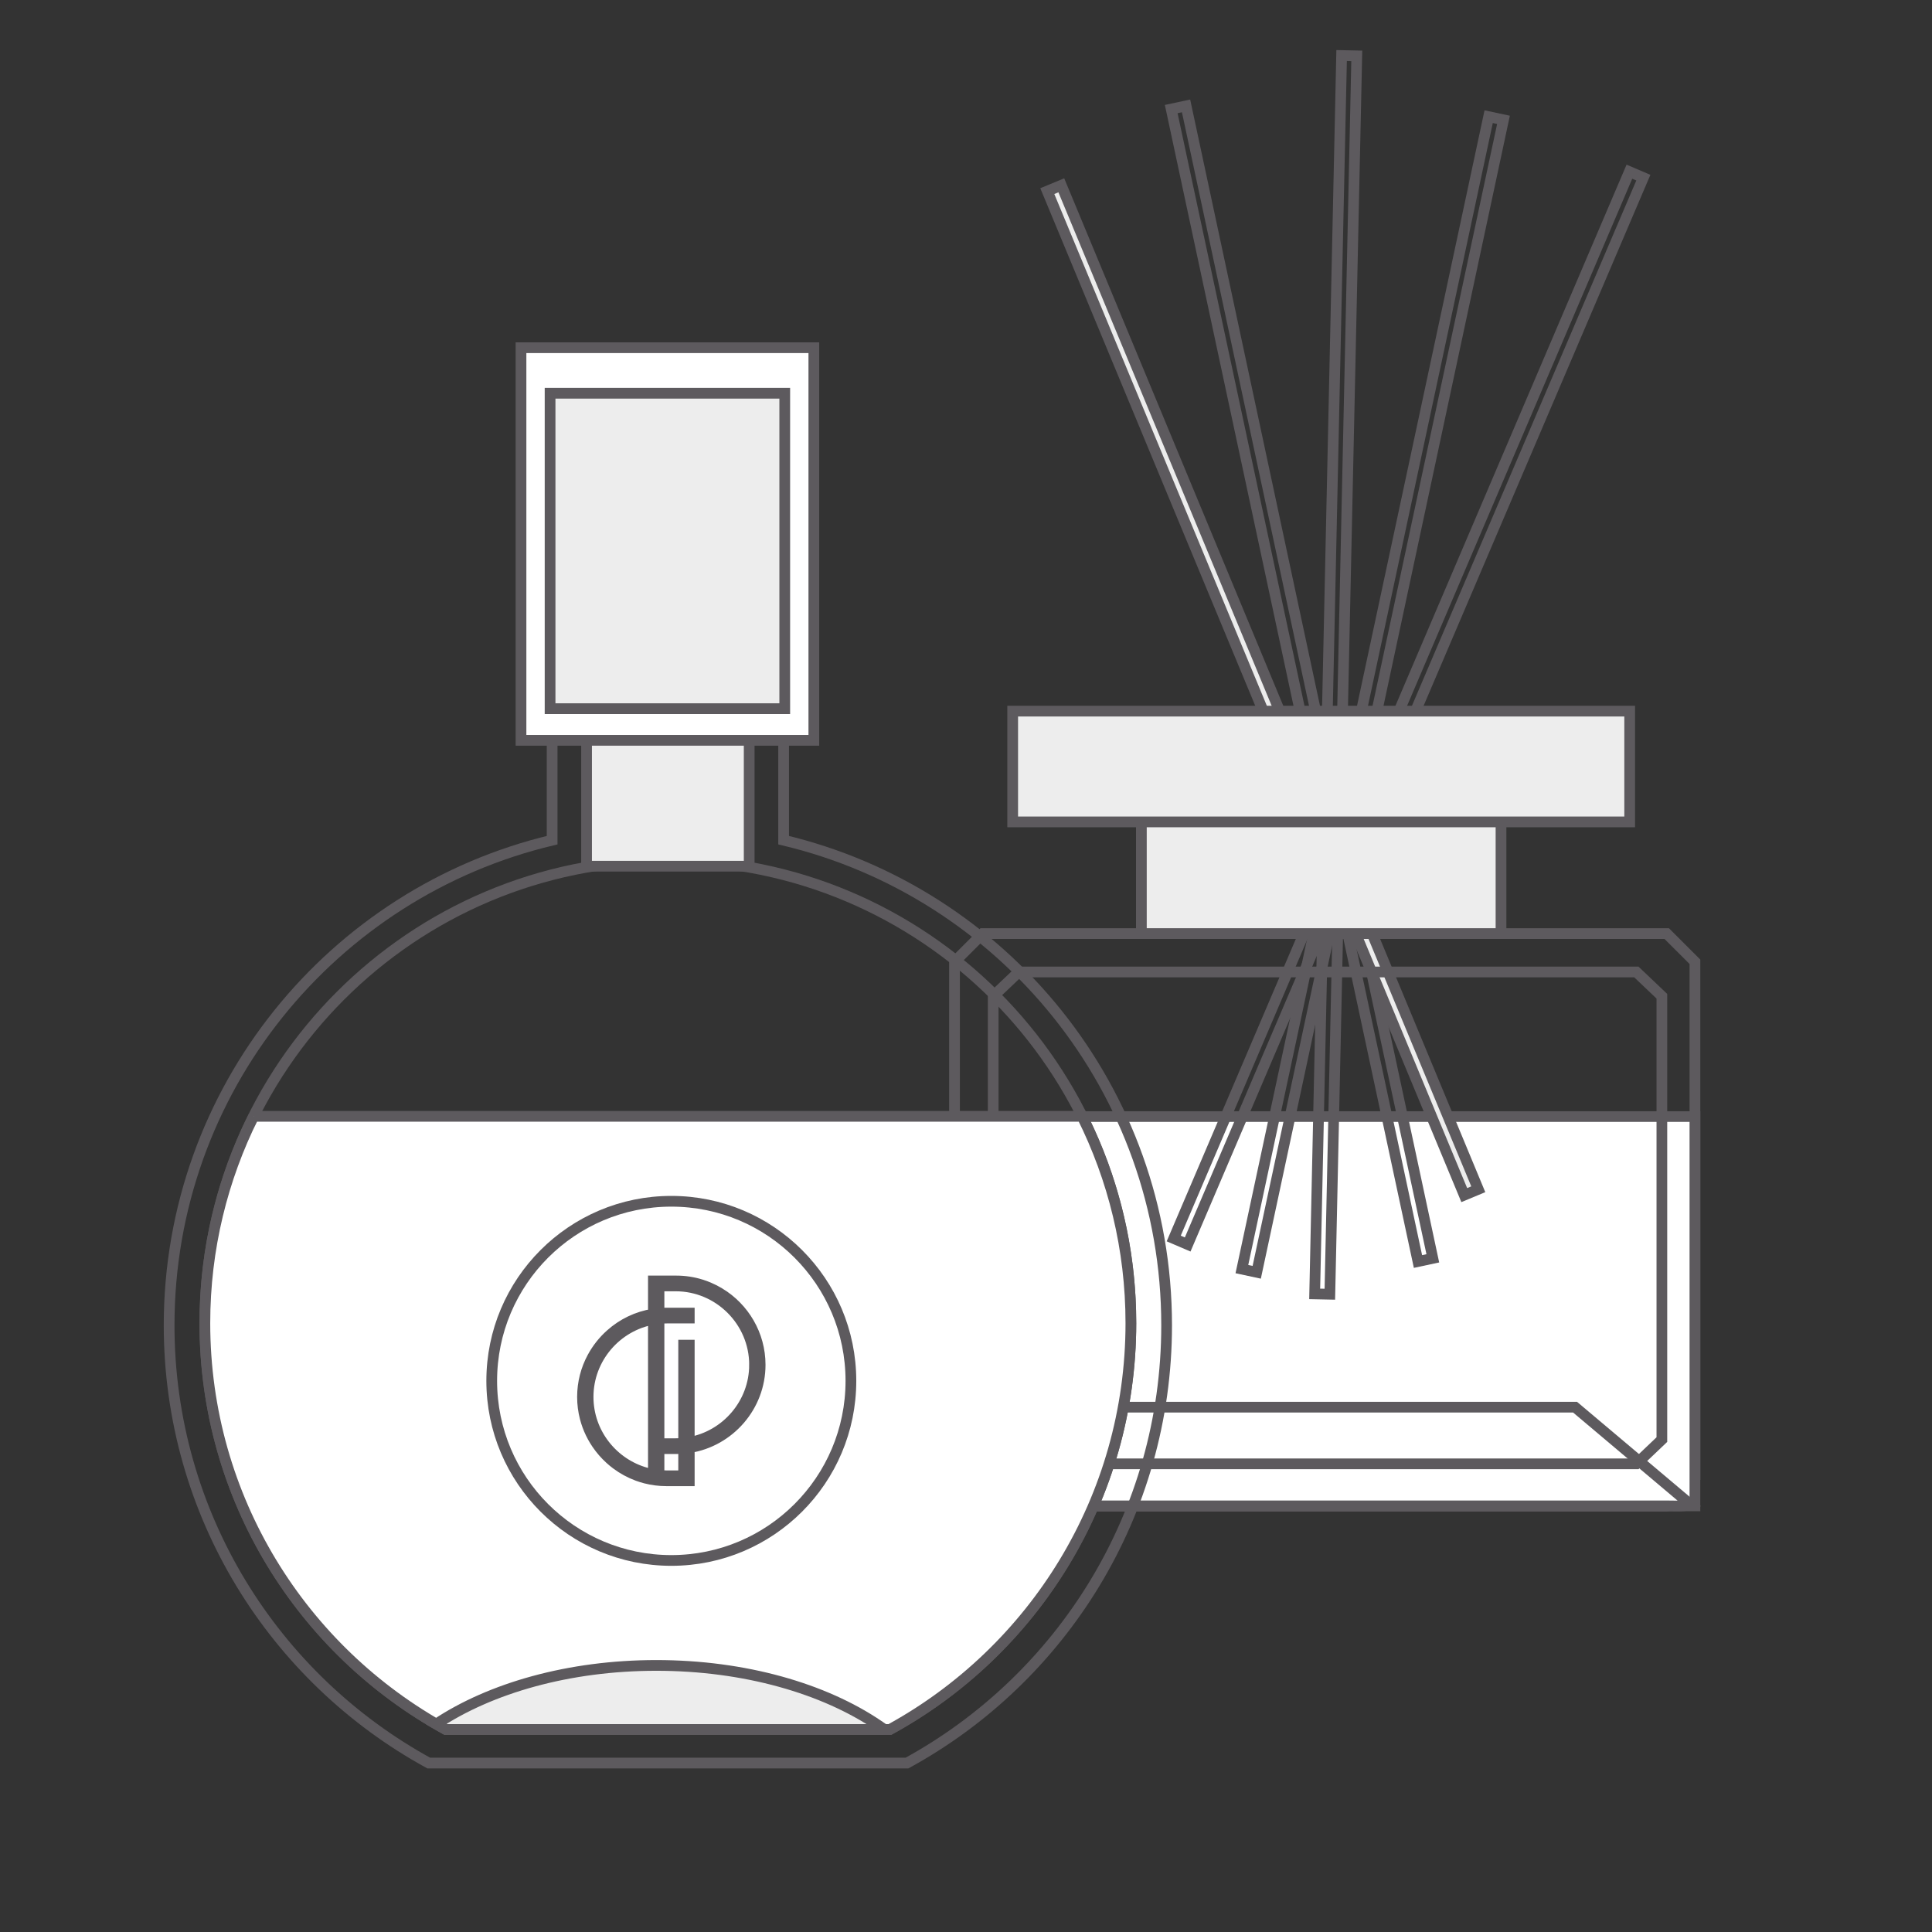 <?xml version="1.0" encoding="UTF-8"?>
<!DOCTYPE svg PUBLIC "-//W3C//DTD SVG 1.1//EN" "http://www.w3.org/Graphics/SVG/1.1/DTD/svg11.dtd">
<!-- Creator: CorelDRAW 2019 (64-Bit) -->
<svg xmlns="http://www.w3.org/2000/svg" xml:space="preserve" width="1441px" height="1441px" version="1.1" style="shape-rendering:geometricPrecision; text-rendering:geometricPrecision; image-rendering:optimizeQuality; fill-rule:evenodd; clip-rule:evenodd"
viewBox="0 0 1441 1441"
 xmlns:xlink="http://www.w3.org/1999/xlink">
 <rect x="0" y="0" width="1441" height="1441" fill="#333333" stroke="none"/>
 <defs>
  <style type="text/css">
   <![CDATA[
    .str7 {stroke:#5D5A5E;stroke-width:8;stroke-miterlimit:22.926}
    .str6 {stroke:#5D5A5E;stroke-width:8;stroke-miterlimit:22.926}
    .str10 {stroke:#5D5A5E;stroke-width:8;stroke-miterlimit:22.926}
    .str8 {stroke:#5D5A5E;stroke-width:8;stroke-miterlimit:10}
    .str9 {stroke:#5D5A5E;stroke-width:8;stroke-miterlimit:10}
    .str0 {stroke:#5D5A5E;stroke-width:8;stroke-miterlimit:10}
    .str1 {stroke:#5D5A5E;stroke-width:8;stroke-miterlimit:10}
    .str3 {stroke:#5D5A5E;stroke-width:8;stroke-miterlimit:10}
    .str5 {stroke:#5D5A5E;stroke-width:8;stroke-miterlimit:10}
    .str4 {stroke:#5D5A5E;stroke-width:8;stroke-miterlimit:10}
    .str2 {stroke:#5D5A5E;stroke-width:8;stroke-miterlimit:10}
    .fil0 {fill:none;fill-rule:nonzero}
    .fil2 {fill:#5D5A5E;fill-rule:nonzero}
    .fil3 {fill:#CCCCCC;fill-rule:nonzero}
    .fil5 {fill:#EDEDED;fill-rule:nonzero}
    .fil4 {fill:#EDEDED;fill-rule:nonzero}
    .fil6 {fill:white;fill-rule:nonzero}
    .fil1 {fill:white;fill-rule:nonzero}
   ]]>
  </style>
 </defs>
 <g id="Слой_x0020_1">
  <g id="_11581947616">
   <polygon class="fil0 str0" points="1264.18,1102.13 1243.13,1123.18 732.96,1123.18 711.93,1102.13 711.93,717.35 732.96,696.32 1243.13,696.32 1264.18,717.35 "/>
   <g>
    <polygon class="fil1" points="711.42,1123.18 1264.17,1123.18 1264.17,832.82 711.42,832.82 "/>
    <path id="1" class="fil2" d="M1264.17 1127.16l-552.75 0 0 -7.96 552.75 0 4 3.98 -4 3.98zm4 -3.98l0 3.98 -4 0 4 -3.98zm0 -290.36l0 290.36 -8 0 0 -290.36 4 -3.98 4 3.98zm-4 -3.98l4 0 0 3.98 -4 -3.98zm-552.75 0l552.75 0 0 7.96 -552.75 0 -4 -3.98 4 -3.98zm-4 3.98l0 -3.98 4 0 -4 3.98zm0 290.36l0 -290.36 8 0 0 290.36 -4 3.98 -4 -3.98zm4 3.98l-4 0 0 -3.98 4 3.98z"/>
   </g>
   <path class="fil3 str0" d="M1243.13 1123.18l-510.17 0c-0.03,0 -0.08,-0.01 -0.13,-0.01 0.05,0 0.1,0.01 0.13,0.01l510.17 0c0.04,0 0.09,-0.01 0.14,-0.01 -0.05,0 -0.1,0.01 -0.14,0.01zm-510.34 -0.01c-0.02,0 -0.05,0 -0.07,0 0.02,0 0.05,0 0.07,0zm510.56 0c0.01,0 0.02,0 0.04,0 -0.02,0 -0.03,0 -0.04,0zm-510.69 0c-0.02,0 -0.03,0 -0.04,0 0.01,0 0.02,0 0.04,0z"/>
   <path class="fil1 str0" d="M1243.13 1123.18l-510.17 0c-0.03,0 -0.08,-0.01 -0.13,-0.01 -0.01,0 -0.02,0 -0.04,0 -0.02,0 -0.05,0 -0.07,0 -0.02,0 -0.05,0 -0.06,0 -0.02,0 -0.03,0 -0.04,0 -4.46,-0.07 -8.56,-1.56 -11.92,-4.01l81.47 -69.62 372.59 0 85.98 72.48c-5.22,1.87 -12.07,1.09 -17.35,1.15 -0.02,0 -0.03,0 -0.04,0 -0.04,0 -0.06,0 -0.08,0 -0.05,0 -0.1,0.01 -0.14,0.01z"/>
   <polygon class="fil0 str1" points="1057.61,940.91 873.56,81.35 884.63,78.98 1068.68,938.54 "/>
   <polygon class="fil0 str2" points="885.84,928.21 875.43,923.75 1215.3,128.05 1225.71,132.5 "/>
   <polygon class="fil0 str3" points="991.88,965.3 980.57,965.06 1000.65,41.42 1011.96,41.66 "/>
   <polygon class="fil4 str4" points="1102.59,887.03 1092.13,891.38 781.14,142.55 791.59,138.22 "/>
   <polygon class="fil0 str5" points="937.34,948.95 1121.39,89.39 1110.33,87.02 926.27,946.58 "/>
   <polygon class="fil5 str0" points="851.3,696.32 1119.54,696.32 1119.54,594.61 851.3,594.61 "/>
   <polygon class="fil5 str0" points="755.32,613.02 1215.51,613.02 1215.51,530.4 755.32,530.4 "/>
   <g>
    <path class="fil2" d="M1217.76 1088.93l19.01 -18.09 5.5 5.8 -19.01 18.09 -2.75 1.1 -2.75 -6.9zm5.5 5.8l-1.15 1.1 -1.6 0 2.75 -1.1zm-463.48 -6.9l460.73 0 0 8 -460.73 0 -2.75 -1.1 2.75 -6.9zm0 8l-1.6 0 -1.15 -1.1 2.75 1.1zm-16.25 -24.99l19 18.09 -5.5 5.8 -19 -18.09 -1.24 -2.9 6.74 -2.9zm-5.5 5.8l-1.24 -1.18 0 -1.72 1.24 2.9zm6.74 -333.59l0 330.69 -7.98 0 0 -330.69 1.24 -2.9 6.74 2.9zm-7.98 0l0 -1.72 1.24 -1.18 -1.24 2.9zm25.74 -15.18l-19 18.08 -5.5 -5.8 19 -18.08 2.75 -1.1 2.75 6.9zm-5.5 -5.8l1.15 -1.1 1.6 0 -2.75 1.1zm463.48 6.9l-460.73 0 0 -8 460.73 0 2.75 1.1 -2.75 6.9zm0 -8l1.59 0 1.16 1.1 -2.75 -1.1zm16.26 24.98l-19.01 -18.08 5.5 -5.8 19.01 18.08 1.24 2.9 -6.74 2.9zm5.5 -5.8l1.24 1.18 0 1.72 -1.24 -2.9zm-6.74 333.59l0 -330.69 7.98 0 0 330.69 -1.24 2.9 -6.74 -2.9zm7.98 0l0 1.72 -1.24 1.18 1.24 -2.9z"/>
   </g>
  </g>
  <g>
   <path class="fil0 str6" d="M584.48 626.66l0 -137.68 -172.67 0 0 137.68c-163.8,38.95 -285.67,186.11 -285.67,361.82 0,140.81 78.25,263.33 193.63,326.5l356.74 0c115.38,-63.17 193.63,-185.69 193.63,-326.5 0,-175.71 -121.87,-322.87 -285.66,-361.82z"/>
   <path class="fil0 str6" d="M498.14 641.51c-190.72,0 -345.34,154.61 -345.34,345.34 0,130.72 72.64,244.46 179.75,303.1l331.18 0c107.11,-58.64 179.75,-172.38 179.75,-303.1 0,-190.73 -154.61,-345.34 -345.34,-345.34z"/>
   <path class="fil1 str6" d="M189.16 832.63c-23.22,46.43 -36.36,98.78 -36.36,154.22 0,130.72 72.64,244.46 179.75,303.1l331.18 0c107.11,-58.64 179.75,-172.38 179.75,-303.1 0,-55.44 -13.14,-107.79 -36.36,-154.22l-617.96 0z"/>
   <polygon class="fil5 str6" points="558.79,646.06 437.49,646.06 437.49,488.98 558.79,488.98 "/>
   <polygon class="fil1 str7" points="607.01,552.17 388.59,552.17 388.59,259.34 607.01,259.34 "/>
   <g>
    <polygon class="fil5" points="585.31,528.57 410.28,528.57 410.28,293.29 585.31,293.29 "/>
    <path id="1" class="fil2" d="M410.28 524.56l175.03 0 0 8.02 -175.03 0 -4 -4.01 4 -4.01zm0 8.02l-4 0 0 -4.01 4 4.01zm4 -239.29l0 235.28 -8 0 0 -235.28 4 -4.01 4 4.01zm-8 0l0 -4.01 4 0 -4 4.01zm179.03 4.01l-175.03 0 0 -8.02 175.03 0 4 4.01 -4 4.01zm0 -8.02l4 0 0 4.01 -4 -4.01zm-4 239.29l0 -235.28 8 0 0 235.28 -4 4.01 -4 -4.01zm8 0l0 4.01 -4 0 4 -4.01z"/>
   </g>
   <g>
    <path class="fil0 str8" d="M634.66 1029.93c0,73.98 -59.97,133.95 -133.95,133.95 -73.98,0 -133.95,-59.97 -133.95,-133.95 0,-73.98 59.97,-133.95 133.95,-133.95 73.98,0 133.95,59.97 133.95,133.95z"/>
    <path class="fil6 str9" d="M562.79 1017.95c0,28.9 -21.13,53.1 -48.7,57.93l0 -72.59 -4.18 0 0 73.19c-1.96,0.2 -3.95,0.3 -5.95,0.3l-12.44 0 0 -93.4c1.96,-0.2 3.94,-0.3 5.95,-0.3l16.62 0 0 -3.71 -17.1 0c-1.84,0 -3.66,0.1 -5.47,0.26l0 -20.51 12.44 0c32.35,0 58.83,26.48 58.83,58.83l0 0zm-52.88 82.79l-12.44 0c-2.26,0 -4.49,-0.15 -6.69,-0.4l0.74 0 0 -19.86 12.92 0c1.84,0 3.66,-0.1 5.47,-0.25l0 20.51zm-22.57 -92.79l0 91.89c-1.72,-0.3 -3.42,-0.68 -5.09,-1.13 -25.04,-6.75 -43.61,-29.71 -43.61,-56.8l0 0c0,-28.91 21.13,-53.1 48.7,-57.94l0 23.98zm49.46 -43.44c-2.58,-1.57 -5.28,-2.96 -8.09,-4.15 -1.87,-0.8 -3.78,-1.5 -5.73,-2.11 -5.87,-1.84 -12.1,-2.83 -18.54,-2.83l-17.1 0 0 24.71c-12.12,1.9 -23.13,7.31 -31.91,15.17 -0.68,0.6 -1.34,1.22 -1.99,1.85 -2.6,2.53 -4.98,5.28 -7.11,8.22 -0.53,0.74 -1.05,1.48 -1.55,2.24 -1,1.52 -1.94,3.08 -2.81,4.69 -4.79,8.82 -7.51,18.91 -7.51,29.61l0 0c0,5.37 0.69,10.59 1.98,15.57 1.03,3.99 2.45,7.83 4.21,11.47 0.44,0.91 0.91,1.81 1.39,2.7 0.96,1.77 2.01,3.49 3.14,5.15 2.82,4.16 6.12,7.97 9.83,11.34 1.48,1.35 3.03,2.63 4.63,3.83 4.82,3.61 10.17,6.54 15.91,8.66 1.91,0.7 3.87,1.31 5.86,1.83 4.99,1.29 10.21,1.98 15.58,1.98l17.1 0 0 -24.71c29.85,-4.68 52.87,-30.67 52.87,-61.78l0 0c0,-22.57 -12.11,-42.44 -30.16,-53.44z"/>
   </g>
   <path class="fil5 str10" d="M325.42 1285.92c40.4,-26.86 98.96,-43.75 164.13,-43.75 65.97,0 125.18,17.31 165.62,44.75 5.45,3.7 5.07,3.03 -1.14,3.03l-321.48 0c-2.4,-1.31 -4.77,-2.66 -7.13,-4.03z"/>
  </g>
 </g>
</svg>
